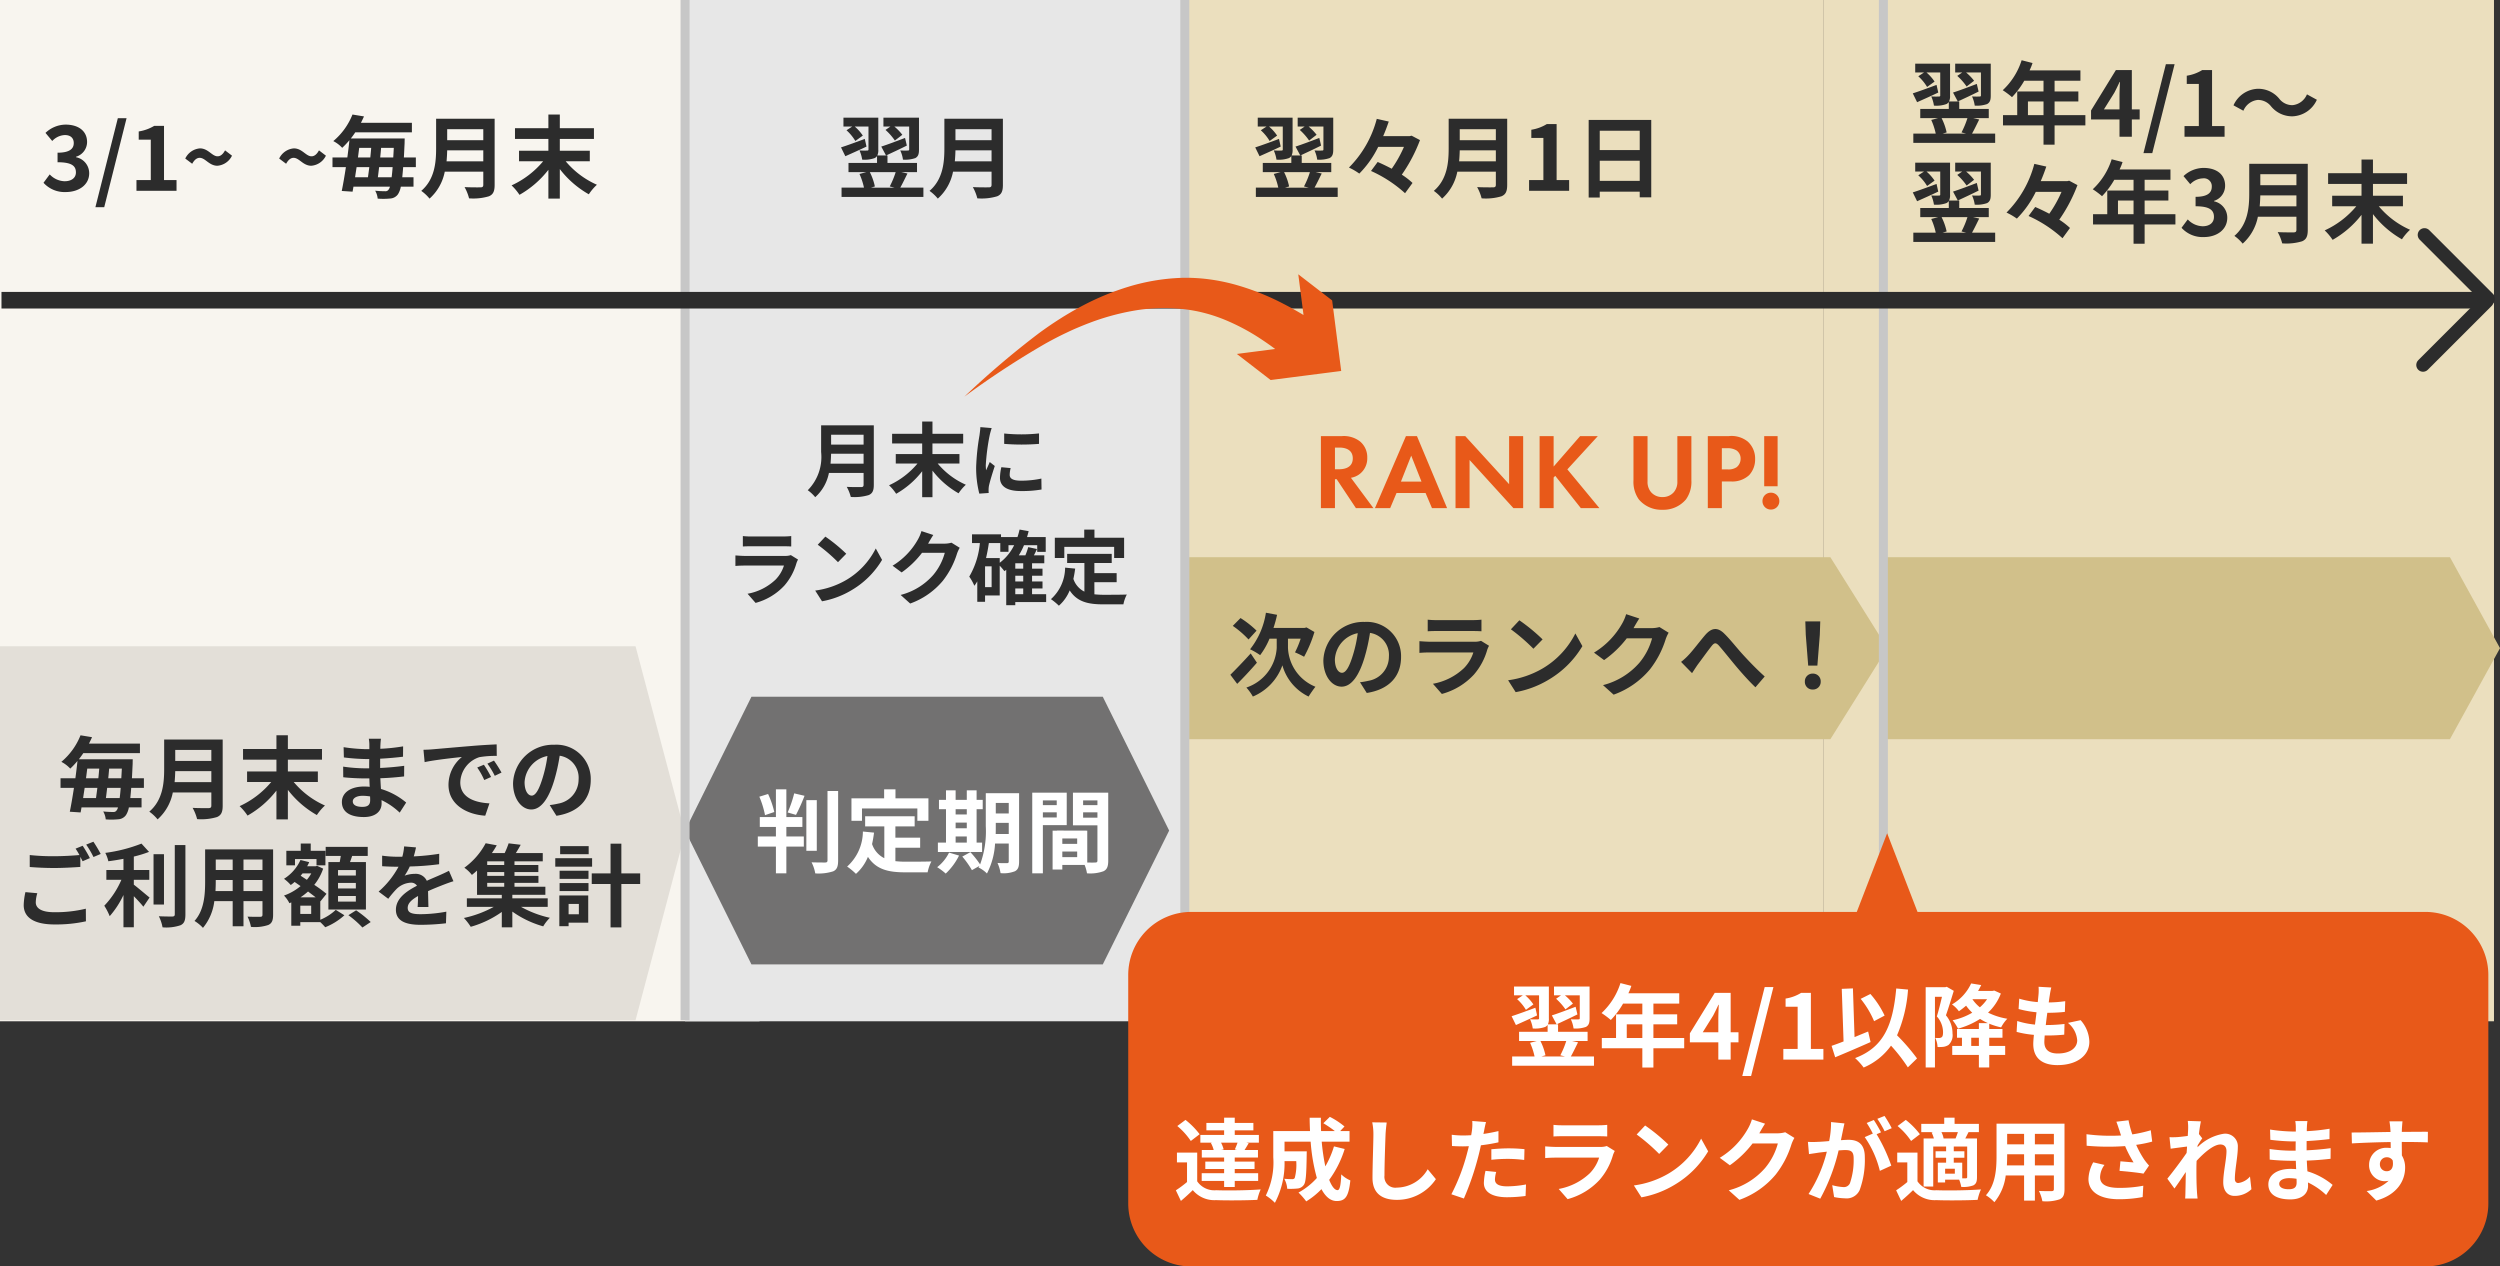 <svg xmlns="http://www.w3.org/2000/svg" width="277.669" height="140.663" viewBox="0 0 277.669 140.663"><rect x="0" y="0" width="277.669" height="140.663" fill="#333333" stroke="none"/><g transform="translate(-2978 -6845.205)"><rect width="84.357" height="113.431" transform="translate(2978 6845.205)" fill="#f8f5ef"/><rect width="72.811" height="113.431" transform="translate(3107.686 6845.205)" fill="#ebdfbe"/><rect width="74.503" height="113.431" transform="translate(3180.497 6845.205)" fill="#ebdfbe"/><rect width="55.506" height="113.431" transform="translate(3054.089 6845.205)" fill="#e7e7e7"/><path d="M-8.035.14c1.41,0,2.6-.77,2.6-2.09A1.815,1.815,0,0,0-6.9-3.73v-.05a1.715,1.715,0,0,0,1.23-1.63c0-1.24-.97-1.94-2.4-1.94a3.293,3.293,0,0,0-2.22.92l.75.9a2.024,2.024,0,0,1,1.4-.66c.63,0,.99.33.99.89,0,.62-.44,1.07-1.8,1.07v1.06c1.61,0,2.04.43,2.04,1.13,0,.62-.51.98-1.26.98a2.351,2.351,0,0,1-1.65-.76l-.69.93A3.146,3.146,0,0,0-8.035.14Zm3.29,1.68h.98l2.48-9.88h-.97ZM-.185,0h4.45V-1.19H2.875V-7.21H1.785a4.8,4.8,0,0,1-1.72.62v.91h1.34v4.49H-.185Zm8.99-2.78a1.975,1.975,0,0,0,1.62-1.12l-.77-.59c-.24.44-.51.66-.83.66-.62,0-1.04-.88-1.96-.88a1.981,1.981,0,0,0-1.63,1.13l.77.58c.24-.44.52-.66.83-.66C7.465-3.66,7.885-2.78,8.805-2.78Z" transform="translate(2993.342 6866.395)" fill="#2c2c2c"/><path d="M-31.97-2.78A1.975,1.975,0,0,0-30.35-3.9l-.77-.59c-.24.44-.51.66-.83.66-.62,0-1.04-.88-1.96-.88a1.981,1.981,0,0,0-1.63,1.13l.77.58c.24-.44.52-.66.83-.66C-33.31-3.66-32.89-2.78-31.97-2.78Zm7.39,1.28c.05-.35.09-.73.14-1.13h1.5c-.03.44-.07.82-.11,1.13Zm-.95-1.13c-.05.4-.1.78-.15,1.13h-1.43c.05-.36.11-.74.17-1.13Zm.21-2.14c-.03.35-.06.71-.1,1.07h-1.37c.05-.36.09-.72.14-1.07Zm1,1.07c.04-.36.07-.72.1-1.07h1.41c-.02.38-.04.74-.06,1.07Zm3.96,1.07V-3.7h-1.33c.03-.48.05-1,.08-1.59,0-.15.01-.52.01-.52h-5.98c.17-.22.34-.45.49-.68h6.29V-7.55h-5.66c.12-.23.23-.47.34-.71l-1.28-.21a7.388,7.388,0,0,1-2.13,2.95,3.551,3.551,0,0,1,.99.75,9.07,9.07,0,0,0,.8-.85c-.06.61-.14,1.26-.23,1.92h-1.65v1.07h1.49c-.15.99-.31,1.92-.46,2.65l1.2.08c.03-.17.07-.36.1-.56h4.05a.85.85,0,0,1-.15.33.406.406,0,0,1-.38.18,10.985,10.985,0,0,1-1.11-.06,2.153,2.153,0,0,1,.28.88A7.7,7.7,0,0,0-23.22.86a1.131,1.131,0,0,0,.87-.47,2.339,2.339,0,0,0,.32-.85h1.41V-1.5h-1.25c.03-.32.07-.7.1-1.13Zm3.41-.64c.04-.42.06-.84.07-1.22h4.01v1.22Zm4.08-3.57v1.22h-4.01V-6.84ZM-11.61-8h-6.5v3.29c0,1.52-.14,3.43-1.65,4.72a4.7,4.7,0,0,1,.92.86,5.379,5.379,0,0,0,1.69-2.99h4.28V-.67c0,.21-.08.29-.32.29-.22,0-1.06.01-1.76-.03a5.1,5.1,0,0,1,.5,1.25A6.05,6.05,0,0,0-12.24.61c.46-.2.63-.54.63-1.26ZM-1.04-3.28V-4.45H-4.37V-5.76H-.58V-6.95H-4.37V-8.47H-5.64v1.52H-9.35v1.19h3.71v1.31H-8.9v1.17h2.68A9.97,9.97,0,0,1-9.73-.6,5.839,5.839,0,0,1-8.85.45,10.79,10.79,0,0,0-5.64-2.33V.87h1.27V-2.41A10.738,10.738,0,0,0-1.15.39,5.679,5.679,0,0,1-.25-.67,9.532,9.532,0,0,1-3.72-3.28Z" transform="translate(3044.548 6866.395)" fill="#2c2c2c"/><path d="M-4.65-6.76A6.472,6.472,0,0,1-3.61-5.58l.83-.64a5.785,5.785,0,0,0-.89-.92h1.65V-4.6c0,.1-.04.13-.16.13a8.079,8.079,0,0,1-.83-.01,3.5,3.5,0,0,1,.3,1.02,3.432,3.432,0,0,0,1.37-.17c.33-.18.41-.46.41-.95V-8.12H-4.88v.98h.78Zm2.17.89c-.97.37-1.98.75-2.64.96l.53.99c.69-.32,1.53-.71,2.31-1.1Zm-1.04,3.8A9.465,9.465,0,0,1-4.18-.48l.52.13H-6.28l.45-.13a6.472,6.472,0,0,0-.56-1.59Zm.51,1.72c.24-.42.52-1.01.8-1.57l-.68-.15h1.74V-3.09H-4.43v-.83H-5.56a1.378,1.378,0,0,0,.11-.66V-8.12H-9.32v.98h.98l-.64.42A5.141,5.141,0,0,1-8-5.53l.83-.6a5.033,5.033,0,0,0-.9-1.01h1.53v2.55c0,.09-.03.12-.15.12a8.467,8.467,0,0,1-.85-.01,3.833,3.833,0,0,1,.3,1.02,3.311,3.311,0,0,0,1.38-.17.689.689,0,0,0,.27-.23v.77H-8.76v1.02h1.98l-.76.2a7.506,7.506,0,0,1,.5,1.52H-9.53V.68H-.44V-.35ZM-6.95-5.76c-.97.36-1.98.73-2.64.94l.48.98c.7-.31,1.55-.69,2.35-1.07Zm10,2.49c.04-.42.06-.84.07-1.22H7.13v1.22ZM7.13-6.84v1.22H3.12V-6.84ZM8.39-8H1.89v3.29C1.89-3.19,1.75-1.28.24.01a4.7,4.7,0,0,1,.92.86A5.379,5.379,0,0,0,2.85-2.12H7.13V-.67c0,.21-.08.29-.32.29-.22,0-1.06.01-1.76-.03A5.1,5.1,0,0,1,5.55.84,6.05,6.05,0,0,0,7.76.61c.46-.2.63-.54.63-1.26Z" transform="translate(3081 6866.395)" fill="#2c2c2c"/><path d="M-17.595-6.76a6.472,6.472,0,0,1,1.04,1.18l.83-.64a5.784,5.784,0,0,0-.89-.92h1.65V-4.6c0,.1-.04.13-.16.13a8.079,8.079,0,0,1-.83-.01,3.5,3.5,0,0,1,.3,1.02,3.432,3.432,0,0,0,1.37-.17c.33-.18.41-.46.41-.95V-8.12h-3.95v.98h.78Zm2.17.89c-.97.37-1.98.75-2.64.96l.53.99c.69-.32,1.53-.71,2.31-1.1Zm-1.04,3.8a9.465,9.465,0,0,1-.66,1.59l.52.13h-2.62l.45-.13a6.472,6.472,0,0,0-.56-1.59Zm.51,1.72c.24-.42.52-1.01.8-1.57l-.68-.15h1.74V-3.09h-3.28v-.83H-18.5a1.378,1.378,0,0,0,.11-.66V-8.12h-3.87v.98h.98l-.64.42a5.141,5.141,0,0,1,.98,1.19l.83-.6a5.033,5.033,0,0,0-.9-1.01h1.53v2.55c0,.09-.03.12-.15.12a8.467,8.467,0,0,1-.85-.01,3.833,3.833,0,0,1,.3,1.02,3.311,3.311,0,0,0,1.38-.17.689.689,0,0,0,.27-.23v.77H-21.7v1.02h1.98l-.76.2a7.506,7.506,0,0,1,.5,1.52h-2.49V.68h9.09V-.35ZM-19.9-5.76c-.97.36-1.98.73-2.64.94l.48.98c.7-.31,1.55-.69,2.35-1.07Zm14.73-.36-.22.05h-2.94c.24-.55.44-1.09.62-1.62l-1.33-.3a11.9,11.9,0,0,1-3.09,5.41,7.211,7.211,0,0,1,1.15.67,11.145,11.145,0,0,0,2.1-2.97h2.86a13.622,13.622,0,0,1-1.36,2.43c-.53-.28-1.07-.54-1.56-.75l-.74,1A14.232,14.232,0,0,1-5.9.27l.83-1.14a7.83,7.83,0,0,0-1.19-.92,17.289,17.289,0,0,0,2.02-3.84ZM.105-3.27c.04-.42.06-.84.07-1.22h4.01v1.22Zm4.08-3.57v1.22H.175V-6.84ZM5.445-8h-6.5v3.29c0,1.52-.14,3.43-1.65,4.72a4.7,4.7,0,0,1,.92.86A5.379,5.379,0,0,0-.095-2.12h4.28V-.67c0,.21-.08.29-.32.29-.22,0-1.06.01-1.76-.03a5.1,5.1,0,0,1,.5,1.25A6.05,6.05,0,0,0,4.815.61c.46-.2.63-.54.63-1.26Zm2.43,8h4.45V-1.19h-1.39V-7.41H9.845a4.616,4.616,0,0,1-1.72.63v.91h1.34v4.68H7.875Zm7.85-1.1V-3.34h4.44V-1.1Zm4.44-5.57v2.15h-4.44V-6.67Zm-5.67-1.2V.75h1.23V.1h4.44V.73h1.28v-8.6Z" transform="translate(3139.955 6866.395)" fill="#2c2c2c"/><path d="M5.35-6.76A6.472,6.472,0,0,1,6.39-5.58l.83-.64a5.785,5.785,0,0,0-.89-.92H7.98V-4.6c0,.1-.04.13-.16.13a8.079,8.079,0,0,1-.83-.01,3.5,3.5,0,0,1,.3,1.02,3.432,3.432,0,0,0,1.37-.17c.33-.18.41-.46.41-.95V-8.12H5.12v.98H5.9Zm2.17.89c-.97.37-1.98.75-2.64.96l.53.99c.69-.32,1.53-.71,2.31-1.1ZM6.48-2.07A9.465,9.465,0,0,1,5.82-.48l.52.13H3.72l.45-.13a6.472,6.472,0,0,0-.56-1.59ZM6.99-.35c.24-.42.52-1.01.8-1.57l-.68-.15H8.85V-3.09H5.57v-.83H4.44a1.378,1.378,0,0,0,.11-.66V-8.12H.68v.98h.98l-.64.42A5.141,5.141,0,0,1,2-5.53l.83-.6a5.033,5.033,0,0,0-.9-1.01H3.46v2.55c0,.09-.03.12-.15.12a8.467,8.467,0,0,1-.85-.01,3.833,3.833,0,0,1,.3,1.02,3.311,3.311,0,0,0,1.38-.17.689.689,0,0,0,.27-.23v.77H1.24v1.02H3.22l-.76.2a7.506,7.506,0,0,1,.5,1.52H.47V.68H9.56V-.35ZM3.05-5.76c-.97.36-1.98.73-2.64.94l.48.98c.7-.31,1.55-.69,2.35-1.07ZM13.2-2.4V-3.92h1.73V-2.4Zm6.38,0H16.16V-3.92H18.8V-5.03H16.16V-6.22h2.87V-7.37H13.38a6.384,6.384,0,0,0,.33-.82L12.5-8.5a7.712,7.712,0,0,1-2.1,3.33,9.2,9.2,0,0,1,1.03.77,8.987,8.987,0,0,0,1.36-1.82h2.14v1.19H12.01V-2.4H10.43v1.14h4.5V.88h1.23V-1.26h3.42Zm2.06-.64,1.15-1.84c.21-.4.41-.81.59-1.21h.04c-.02.44-.05,1.11-.05,1.54v1.51ZM23.37,0h1.37V-1.92h.87V-3.04h-.87V-7.41H22.97L20.21-2.92v1h3.16Zm2.66,1.82h.98l2.48-9.88h-.97ZM30.59,0h4.45V-1.19H33.65V-7.41H32.56a4.617,4.617,0,0,1-1.72.63v.91h1.34v4.68H30.59Zm9.62-3.37a3.026,3.026,0,0,0,2.36,1.1,3.091,3.091,0,0,0,2.72-1.84l-1.1-.6a1.953,1.953,0,0,1-1.59,1.2,1.83,1.83,0,0,1-1.49-.72,3.026,3.026,0,0,0-2.36-1.1,3.091,3.091,0,0,0-2.72,1.84l1.1.6a1.953,1.953,0,0,1,1.59-1.2A1.844,1.844,0,0,1,40.21-3.37ZM5.35,4.24A6.472,6.472,0,0,1,6.39,5.42l.83-.64a5.785,5.785,0,0,0-.89-.92H7.98V6.4c0,.1-.04.13-.16.13a8.079,8.079,0,0,1-.83-.01,3.5,3.5,0,0,1,.3,1.02,3.432,3.432,0,0,0,1.37-.17c.33-.18.41-.46.41-.95V2.88H5.12v.98H5.9Zm2.17.89c-.97.37-1.98.75-2.64.96l.53.99c.69-.32,1.53-.71,2.31-1.1ZM6.48,8.93a9.465,9.465,0,0,1-.66,1.59l.52.13H3.72l.45-.13a6.472,6.472,0,0,0-.56-1.59Zm.51,1.72c.24-.42.52-1.01.8-1.57l-.68-.15H8.85V7.91H5.57V7.08H4.44a1.378,1.378,0,0,0,.11-.66V2.88H.68v.98h.98l-.64.42A5.141,5.141,0,0,1,2,5.47l.83-.6a5.033,5.033,0,0,0-.9-1.01H3.46V6.41c0,.09-.03.12-.15.12a8.467,8.467,0,0,1-.85-.01,3.833,3.833,0,0,1,.3,1.02,3.311,3.311,0,0,0,1.38-.17.689.689,0,0,0,.27-.23v.77H1.24V8.93H3.22l-.76.2a7.506,7.506,0,0,1,.5,1.52H.47v1.03H9.56V10.65ZM3.05,5.24c-.97.36-1.98.73-2.64.94l.48.98c.7-.31,1.55-.69,2.35-1.07Zm14.73-.36-.22.05H14.62c.24-.55.44-1.09.62-1.62l-1.33-.3a11.9,11.9,0,0,1-3.09,5.41,7.211,7.211,0,0,1,1.15.67,11.145,11.145,0,0,0,2.1-2.97h2.86a13.622,13.622,0,0,1-1.36,2.43c-.53-.28-1.07-.54-1.56-.75l-.74,1a14.232,14.232,0,0,1,3.77,2.47l.83-1.14a7.83,7.83,0,0,0-1.19-.92A17.289,17.289,0,0,0,18.7,5.37ZM23.2,8.6V7.08h1.73V8.6Zm6.38,0H26.16V7.08H28.8V5.97H26.16V4.78h2.87V3.63H23.38a6.384,6.384,0,0,0,.33-.82L22.5,2.5a7.712,7.712,0,0,1-2.1,3.33,9.2,9.2,0,0,1,1.03.77,8.987,8.987,0,0,0,1.36-1.82h2.14V5.97H22.01V8.6H20.43V9.74h4.5v2.14h1.23V9.74h3.42Zm3.16,2.54c1.41,0,2.6-.79,2.6-2.15a1.851,1.851,0,0,0-1.47-1.82V7.12A1.756,1.756,0,0,0,35.1,5.43c0-1.26-.97-1.97-2.4-1.97a3.283,3.283,0,0,0-2.22.91l.75.9a2.011,2.011,0,0,1,1.4-.65.873.873,0,0,1,.99.92c0,.66-.44,1.13-1.8,1.13V7.72c1.61,0,2.04.46,2.04,1.18,0,.67-.51,1.04-1.26,1.04a2.351,2.351,0,0,1-1.65-.76l-.69.93A3.146,3.146,0,0,0,32.74,11.14Zm6.2-3.41c.04-.42.06-.84.07-1.22h4.01V7.73Zm4.08-3.57V5.38H39.01V4.16ZM44.28,3h-6.5V6.29c0,1.52-.14,3.43-1.65,4.72a4.7,4.7,0,0,1,.92.86,5.379,5.379,0,0,0,1.69-2.99h4.28v1.45c0,.21-.08.29-.32.29-.22,0-1.06.01-1.76-.03a5.1,5.1,0,0,1,.5,1.25,6.05,6.05,0,0,0,2.21-.23c.46-.2.63-.54.63-1.26ZM54.85,7.72V6.55H51.52V5.24h3.79V4.05H51.52V2.53H50.25V4.05H46.54V5.24h3.71V6.55H46.99V7.72h2.68a9.97,9.97,0,0,1-3.51,2.68,5.839,5.839,0,0,1,.88,1.05,10.79,10.79,0,0,0,3.21-2.78v3.2h1.27V8.59a10.738,10.738,0,0,0,3.22,2.8,5.68,5.68,0,0,1,.9-1.06,9.532,9.532,0,0,1-3.47-2.61Z" transform="translate(3190.038 6860.395)" fill="#2c2c2c"/><path d="M70.588,0l5.5,20.77-5.5,20.77ZM0,41.539V0H70.588V41.539Z" transform="translate(2978 6916.981)" fill="#e3dfd8"/><path d="M71.7,0l6.331,10.1L71.7,20.21ZM0,20.21V0H71.7V20.21Z" transform="translate(3109.596 6907.095)" fill="#d1c08a"/><path d="M46.392,0l7.374,14.867L46.392,29.733ZM7.374,29.733,0,14.867,7.374,0H46.392V29.733Z" transform="translate(3054.089 6922.587)" fill="#727171"/><path d="M62.932,0l5.557,10.1-5.557,10.1ZM0,20.21V0H62.932V20.21Z" transform="translate(3187.18 6907.095)" fill="#d1c08a"/><path d="M-24.58-1.5c.05-.35.09-.73.14-1.13h1.5c-.03.44-.07.82-.11,1.13Zm-.95-1.13c-.05.4-.1.78-.15,1.13h-1.43c.05-.36.11-.74.17-1.13Zm.21-2.14c-.03.35-.06.71-.1,1.07h-1.37c.05-.36.09-.72.14-1.07Zm1,1.07c.04-.36.07-.72.1-1.07h1.41c-.02.38-.04.74-.06,1.07Zm3.96,1.07V-3.7h-1.33c.03-.48.05-1,.08-1.59,0-.15.01-.52.01-.52h-5.98c.17-.22.34-.45.49-.68h6.29V-7.55h-5.66c.12-.23.23-.47.34-.71l-1.28-.21a7.388,7.388,0,0,1-2.13,2.95,3.551,3.551,0,0,1,.99.75,9.07,9.07,0,0,0,.8-.85c-.06.61-.14,1.26-.23,1.92h-1.65v1.07h1.49c-.15.99-.31,1.92-.46,2.65l1.2.08c.03-.17.07-.36.1-.56h4.05a.85.85,0,0,1-.15.33.406.406,0,0,1-.38.18,10.985,10.985,0,0,1-1.11-.06,2.153,2.153,0,0,1,.28.88A7.7,7.7,0,0,0-23.22.86a1.131,1.131,0,0,0,.87-.47,2.339,2.339,0,0,0,.32-.85h1.41V-1.5h-1.25c.03-.32.07-.7.1-1.13Zm3.41-.64c.04-.42.06-.84.07-1.22h4.01v1.22Zm4.08-3.57v1.22h-4.01V-6.84ZM-11.61-8h-6.5v3.29c0,1.52-.14,3.43-1.65,4.72a4.7,4.7,0,0,1,.92.86,5.379,5.379,0,0,0,1.69-2.99h4.28V-.67c0,.21-.08.29-.32.29-.22,0-1.06.01-1.76-.03a5.1,5.1,0,0,1,.5,1.25A6.05,6.05,0,0,0-12.24.61c.46-.2.63-.54.63-1.26ZM-1.04-3.28V-4.45H-4.37V-5.76H-.58V-6.95H-4.37V-8.47H-5.64v1.52H-9.35v1.19h3.71v1.31H-8.9v1.17h2.68A9.97,9.97,0,0,1-9.73-.6,5.839,5.839,0,0,1-8.85.45,10.79,10.79,0,0,0-5.64-2.33V.87h1.27V-2.41A10.738,10.738,0,0,0-1.15.39,5.679,5.679,0,0,1-.25-.67,9.532,9.532,0,0,1-3.72-3.28ZM2.84-1.13c0-.34.39-.62,1.1-.62a5.554,5.554,0,0,1,.82.07c.01.18.01.32.01.43,0,.58-.35.73-.88.73C3.2-.52,2.84-.75,2.84-1.13ZM5.97-8.09H4.62a4.02,4.02,0,0,1,.06.69v.47H4.29a18.67,18.67,0,0,1-2.47-.22l.03,1.14a22.988,22.988,0,0,0,2.45.18h.37c-.01.34-.01.7-.01,1.03H4.18a17.67,17.67,0,0,1-2.41-.19l.01,1.18c.66.08,1.8.13,2.38.13h.52c.01.3.02.62.04.93-.2-.02-.41-.03-.62-.03-1.54,0-2.47.71-2.47,1.72C1.63,0,2.47.61,4.07.61,5.39.61,6.04-.05,6.04-.9c0-.11,0-.23-.01-.37A7.665,7.665,0,0,1,8.05.12L8.77-1a7.829,7.829,0,0,0-2.8-1.51c-.03-.4-.05-.81-.07-1.19.96-.03,1.74-.1,2.64-.2l.01-1.18c-.81.11-1.66.19-2.67.24V-5.87c.97-.05,1.88-.14,2.54-.22l.01-1.15a20.958,20.958,0,0,1-2.53.27c0-.16,0-.31.01-.41A6.754,6.754,0,0,1,5.97-8.09Zm4.72,1.23.13,1.37c1.16-.25,3.2-.47,4.14-.57a4,4,0,0,0-1.49,3.09C13.47-.8,15.45.32,17.55.46l.47-1.37c-1.7-.09-3.24-.68-3.24-2.33a3.039,3.039,0,0,1,2.12-2.8,10.389,10.389,0,0,1,1.93-.14l-.01-1.28c-.71.03-1.8.09-2.83.18-1.83.15-3.48.3-4.32.37C11.48-6.89,11.09-6.87,10.69-6.86ZM17.4-5.2l-.74.31a7.716,7.716,0,0,1,.78,1.39l.76-.34A12.412,12.412,0,0,0,17.4-5.2Zm1.12-.46-.73.34a8.8,8.8,0,0,1,.82,1.35l.75-.36A14.958,14.958,0,0,0,18.52-5.66ZM29.27-3.52a3.808,3.808,0,0,0-4.04-3.9,4.443,4.443,0,0,0-4.59,4.28c0,1.69.92,2.91,2.03,2.91,1.09,0,1.95-1.24,2.55-3.26a20.224,20.224,0,0,0,.6-2.71,2.472,2.472,0,0,1,2.1,2.64A2.714,2.714,0,0,1,25.64-.88a7.691,7.691,0,0,1-.93.16L25.46.47C27.98.08,29.27-1.41,29.27-3.52Zm-7.35.25a3.148,3.148,0,0,1,2.54-2.9,15.01,15.01,0,0,1-.53,2.42c-.41,1.35-.8,1.98-1.22,1.98C22.32-1.77,21.92-2.26,21.92-3.27ZM-32.2,9.07l-1.32-.12a7.307,7.307,0,0,0-.19,1.44c0,1.38,1.15,2.15,3.44,2.15a15.335,15.335,0,0,0,3.47-.35l-.01-1.4a14.244,14.244,0,0,1-3.51.39c-1.44,0-2.05-.45-2.05-1.1A3.748,3.748,0,0,1-32.2,9.07Zm5.04-5.27-.79.32a7.379,7.379,0,0,1,.43.71c-.77.07-1.85.13-2.8.13a23.462,23.462,0,0,1-2.72-.13V6.16c.81.06,1.68.11,2.73.11.95,0,2.19-.07,2.89-.12V5.03c.09.17.18.34.25.49l.81-.35A14.765,14.765,0,0,0-27.16,3.8Zm1.19-.45-.8.32a10.6,10.6,0,0,1,.81,1.38l.8-.34A14.278,14.278,0,0,0-25.97,3.35Zm4.49,4.23h1.72V6.49h-1.72V5a13,13,0,0,0,1.69-.52l-.84-.92a16.887,16.887,0,0,1-4.02,1.03,3.731,3.731,0,0,1,.34.93c.54-.07,1.11-.16,1.68-.27V6.49h-1.9V7.58h1.67a9.686,9.686,0,0,1-1.9,2.88,6.693,6.693,0,0,1,.6,1.16,9.949,9.949,0,0,0,1.53-2.35v3.58h1.15V9.4c.4.41.82.86,1.06,1.17l.69-1.02c-.27-.21-1.26-1.06-1.75-1.43Zm3.35-2.84h-1.16v5.59h1.16Zm1.2-1.02v7.69c0,.18-.08.24-.27.25-.21,0-.85,0-1.5-.03a4.564,4.564,0,0,1,.41,1.23,4.924,4.924,0,0,0,1.99-.23c.41-.19.55-.52.55-1.21V3.72ZM-9.3,8.83V7.6h2.11V8.83Zm-3.11,0c.02-.37.03-.73.03-1.05V7.6h1.88V8.83Zm1.91-3.5V6.49h-1.88V5.33Zm3.31,1.16H-9.3V5.33h2.11ZM-6.01,4.2h-7.55V7.77c0,1.4-.09,3.18-1.18,4.38a4.393,4.393,0,0,1,.94.77,5.727,5.727,0,0,0,1.26-2.97h2.04v2.79h1.2V9.95h2.11v1.5c0,.18-.07.24-.26.24s-.84.01-1.4-.02a4.5,4.5,0,0,1,.38,1.14,4.644,4.644,0,0,0,1.92-.21c.4-.18.54-.5.54-1.14ZM3.18,7.11H1.2V6.5H3.18Zm0,1.43H1.2V7.93H3.18Zm0,1.46H1.2V9.38H3.18ZM.13,5.61v5.27H4.3V5.61H2.53c.08-.21.16-.44.24-.68H4.5V3.92H-.17V4.93H1.51c-.04.22-.08.46-.12.68Zm-3.71-.33h2.39v.69H-.2V4.36H-1.83V3.55H-2.94v.81h-1.6V5.97h.96Zm1.8,6.09H-2.99v-.92h1.21ZM-2.97,9.53a7.271,7.271,0,0,0,.84-.65c.3.23.6.45.85.65Zm1.2-2.66a4.274,4.274,0,0,1-.49.71l-.69-.45c.07-.09.14-.17.21-.26Zm1,3.08.02.02.67-.83a15.709,15.709,0,0,0-1.36-1,5.819,5.819,0,0,0,.99-1.8l-.67-.31-.18.05h-.93A3.947,3.947,0,0,0-2,5.62l-.97-.24A4.809,4.809,0,0,1-4.8,7.47a4.486,4.486,0,0,1,.75.69,4.58,4.58,0,0,0,.43-.34l.66.46A5.931,5.931,0,0,1-4.8,9.33a3.433,3.433,0,0,1,.6.85l.21-.09v2.59h1v-.4H-.77a7.053,7.053,0,0,1,.55.57,7.111,7.111,0,0,0,2.13-1.33l-.96-.6a5.668,5.668,0,0,1-1.72,1.1Zm3.12,1.56a11.019,11.019,0,0,1,1.56,1.37l.92-.61a12.589,12.589,0,0,0-1.62-1.3ZM9.86,3.98,8.54,3.87a5.56,5.56,0,0,1-.2,1.15H7.86A13.012,13.012,0,0,1,6.1,4.9V6.07c.55.04,1.28.06,1.69.06h.13A9.814,9.814,0,0,1,5.71,8.89l1.07.8a11.514,11.514,0,0,1,.93-1.1A2.436,2.436,0,0,1,9.27,7.9a.769.769,0,0,1,.7.34c-1.14.59-2.34,1.39-2.34,2.67s1.16,1.67,2.73,1.67a25.015,25.015,0,0,0,2.83-.17l.04-1.29a16.359,16.359,0,0,1-2.84.28c-.98,0-1.45-.15-1.45-.7,0-.5.4-.89,1.15-1.32-.01.44-.02.92-.05,1.22h1.2c-.01-.46-.03-1.2-.04-1.76.61-.28,1.18-.5,1.63-.68.34-.13.87-.33,1.19-.42l-.5-1.16c-.37.19-.72.35-1.11.52-.41.18-.83.35-1.35.59a1.354,1.354,0,0,0-1.33-.77,3.388,3.388,0,0,0-1.13.2A6.982,6.982,0,0,0,9.17,6.1a29.789,29.789,0,0,0,3.26-.25l.01-1.16a25.317,25.317,0,0,1-2.83.29A9.568,9.568,0,0,0,9.86,3.98Zm7.91,3.94h1.89v.43H17.77Zm1.89-1.98H17.77V5.53h1.89Zm0,1.2H17.77V6.72h1.89Zm4.83,3.45V9.64H20.56V9.25h3.67v-.9H20.8V7.92h2.66V7.14H20.8V6.72h2.65V5.94H20.8V5.53h3.14V4.61H20.95c.18-.28.37-.6.54-.92l-1.34-.16a9.109,9.109,0,0,1-.44,1.08H18.29a10.151,10.151,0,0,0,.54-.86L17.6,3.52a8.034,8.034,0,0,1-2.37,2.72,3.739,3.739,0,0,1,.84.8c.2-.16.39-.32.57-.49v2.7h2.75v.39H15.51v.95h2.98a12.108,12.108,0,0,1-3.31,1.23,6.437,6.437,0,0,1,.76.98,11.2,11.2,0,0,0,3.45-1.65v1.71h1.17V11.11a11.07,11.07,0,0,0,3.43,1.64,4.77,4.77,0,0,1,.74-.95,11.787,11.787,0,0,1-3.2-1.21Zm4.55-6.75H25.87v.9h3.17Zm.38,1.34H25.33v.94h4.09Zm-1.47,5.08v1.15H26.81V10.26Zm1.04-.94H25.78v3.41h1.03v-.39h2.18Zm-3.18-.49h3.21V7.94H25.81Zm0-1.35h3.21V6.57H25.81Zm8.95-.61H32.67V3.57h-1.2v3.3H29.38V8.05h2.09v4.82h1.2V8.05h2.09Z" transform="translate(3014.343 6935.342)" fill="#2c2c2c"/><path d="M-10.755-2.943c.036-.378.054-.756.063-1.1h3.609v1.1Zm3.672-3.213v1.1h-3.609v-1.1ZM-5.949-7.2H-11.8v2.961A5.241,5.241,0,0,1-13.284.009a4.227,4.227,0,0,1,.828.774,4.841,4.841,0,0,0,1.521-2.691h3.852V-.6c0,.189-.072.261-.288.261-.2,0-.954.009-1.584-.027A4.594,4.594,0,0,1-8.505.756,5.445,5.445,0,0,0-6.516.549c.414-.18.567-.486.567-1.134ZM3.564-2.952V-4.005h-3V-5.184H3.978V-6.255H.567V-7.623H-.576v1.368H-3.915v1.071H-.576v1.179H-3.51v1.053H-1.1A8.973,8.973,0,0,1-4.257-.54a5.255,5.255,0,0,1,.792.945A9.711,9.711,0,0,0-.576-2.1V.783H.567V-2.169a9.664,9.664,0,0,0,2.9,2.52A5.112,5.112,0,0,1,4.275-.6,8.579,8.579,0,0,1,1.152-2.952ZM8.532-6.291v1.152a24.156,24.156,0,0,0,3.87,0V-6.3A18.507,18.507,0,0,1,8.532-6.291Zm.72,3.843-1.035-.1a5.5,5.5,0,0,0-.153,1.17C8.064-.45,8.811.1,10.359.1a12.746,12.746,0,0,0,2.322-.171l-.018-1.215a10.639,10.639,0,0,1-2.259.234c-.918,0-1.26-.243-1.26-.639A3.055,3.055,0,0,1,9.252-2.448ZM7.146-6.894,5.886-7c-.009.288-.063.63-.09.882a25.1,25.1,0,0,0-.378,3.564A11.5,11.5,0,0,0,5.769.387L6.813.315C6.8.189,6.8.045,6.8-.054A2.716,2.716,0,0,1,6.84-.477c.1-.477.4-1.458.648-2.205L6.93-3.123c-.126.3-.27.612-.405.918a4.342,4.342,0,0,1-.036-.585,23.871,23.871,0,0,1,.432-3.3C6.957-6.255,7.074-6.7,7.146-6.894ZM-20.493,5.1V6.258c.261-.018.648-.027.936-.027h3.447c.324,0,.747.009.99.027V5.1a8.485,8.485,0,0,1-.972.045h-3.465A7.587,7.587,0,0,1-20.493,5.1Zm6.129,2.61-.8-.495a1.9,1.9,0,0,1-.657.09h-4.455c-.279,0-.666-.027-1.044-.054v1.17c.378-.036.828-.045,1.044-.045h4.347a3.9,3.9,0,0,1-.927,1.557,6.071,6.071,0,0,1-3.114,1.575l.891,1.017a6.739,6.739,0,0,0,3.213-1.944,6.468,6.468,0,0,0,1.332-2.493A3.335,3.335,0,0,1-14.364,7.707Zm3.033-2.547-.846.9A18.713,18.713,0,0,1-9.927,8l.918-.936A18.177,18.177,0,0,0-11.331,5.16Zm-1.125,5.994.756,1.188a9.747,9.747,0,0,0,3.339-1.269,9.57,9.57,0,0,0,3.33-3.33l-.7-1.269a8.474,8.474,0,0,1-3.276,3.5A9.276,9.276,0,0,1-12.456,11.154ZM.657,4.98-.657,4.548a4.33,4.33,0,0,1-.4.945,7.925,7.925,0,0,1-2.808,2.9l1.008.747A10.259,10.259,0,0,0-.594,6.96H1.935A6.4,6.4,0,0,1,.657,9.417,7.173,7.173,0,0,1-2.97,11.64l1.062.954a8.4,8.4,0,0,0,3.636-2.538A9.39,9.39,0,0,0,3.294,7.05a3.6,3.6,0,0,1,.3-.648l-.918-.567a2.886,2.886,0,0,1-.783.108H.081C.09,5.925.1,5.916.108,5.9.216,5.7.45,5.3.657,4.98Zm9.108,5.94h.882v.639H9.765ZM8.037,7.545H6.516c.126-.54.234-1.1.315-1.665H8.1v.972h.909V6.114h.63a5.429,5.429,0,0,1-1.6,1.953Zm-.9,3.231H6.408V8.463h.729Zm3.51-2.052H9.765v-.6h.882Zm0,1.422H9.765V9.507h.882Zm2.547,1.413H11.628V10.92h1.161v-.774H11.628V9.507h1.161V8.724H11.628v-.6h1.359V7.239H11.835c.117-.225.234-.459.342-.7L11.2,6.33a6.459,6.459,0,0,1-.315.909h-.729a7.339,7.339,0,0,0,.576-1.125H12.2v.738h.945V5.214H11.07c.063-.216.126-.432.18-.657l-1.008-.18a8.167,8.167,0,0,1-.234.837H8.181V4.908H4.959V5.88h.873A8.917,8.917,0,0,1,4.653,9.606a5.458,5.458,0,0,1,.567,1.017,4.686,4.686,0,0,0,.324-.495V12.4h.864v-.7H8.037V8.391A7.454,7.454,0,0,1,8.559,9c.063-.045.135-.1.2-.153v3.933H9.765v-.351h3.429ZM15.21,6.3h5.535V7.536h1.107V5.286H18.558v-.9H17.424v.9H14.157v2.25H15.21Zm3.339,3.924h2.475V9.219H18.549V8.094h1.926V7.077h-4.95V8.094h1.917v3.177a2.423,2.423,0,0,1-1.224-1.413c.081-.36.144-.738.2-1.143L15.3,8.607a4.745,4.745,0,0,1-1.575,3.5,6.554,6.554,0,0,1,.882.729,4.511,4.511,0,0,0,1.2-1.7c.828,1.278,2.061,1.548,3.717,1.548h2.25a4,4,0,0,1,.378-1.089c-.6.027-2.088.027-2.574.027a9.3,9.3,0,0,1-1.026-.054Z" transform="translate(3081 6899.644)" fill="#2c2c2c"/><path d="M-31.78-6.45a10.608,10.608,0,0,0-1.78-1.4l-.86.87a10.532,10.532,0,0,1,1.75,1.51Zm-.65,2.53c-.82.91-1.71,1.83-2.26,2.37l.76,1.01c.68-.67,1.49-1.54,2.19-2.35Zm4.14-1.64h1.41a9.852,9.852,0,0,1-.63,1.52,9.456,9.456,0,0,1,1.01.49A14.134,14.134,0,0,0-25.35-6.3l-.88-.51-.23.06H-29.9a13.614,13.614,0,0,0,.4-1.46l-1.24-.23A8.626,8.626,0,0,1-32.5-4.38a7.631,7.631,0,0,1,1.12.65,8.294,8.294,0,0,0,1.04-1.83h.8v1.03a4.952,4.952,0,0,1-3.37,4.4,5.527,5.527,0,0,1,.72,1A5.892,5.892,0,0,0-28.91-2.6,5.489,5.489,0,0,0-26,.87c.19-.31.53-.8.76-1.09a4.875,4.875,0,0,1-3.05-4.32Zm12.56,2.04a3.808,3.808,0,0,0-4.04-3.9,4.443,4.443,0,0,0-4.59,4.28c0,1.69.92,2.91,2.03,2.91,1.09,0,1.95-1.24,2.55-3.26a20.224,20.224,0,0,0,.6-2.71,2.472,2.472,0,0,1,2.1,2.64A2.714,2.714,0,0,1-19.36-.88a7.691,7.691,0,0,1-.93.16l.75,1.19C-17.02.08-15.73-1.41-15.73-3.52Zm-7.35.25a3.148,3.148,0,0,1,2.54-2.9,15.01,15.01,0,0,1-.53,2.42c-.41,1.35-.8,1.98-1.22,1.98C-22.68-1.77-23.08-2.26-23.08-3.27Zm10.31-4.4v1.29c.29-.02.72-.03,1.04-.03H-7.9c.36,0,.83.01,1.1.03V-7.67a9.428,9.428,0,0,1-1.08.05h-3.85A8.43,8.43,0,0,1-12.77-7.67Zm6.81,2.9-.89-.55a2.11,2.11,0,0,1-.73.1h-4.95c-.31,0-.74-.03-1.16-.06v1.3c.42-.04.92-.05,1.16-.05H-7.7A4.338,4.338,0,0,1-8.73-2.3,6.745,6.745,0,0,1-12.19-.55L-11.2.58A7.488,7.488,0,0,0-7.63-1.58,7.187,7.187,0,0,0-6.15-4.35,3.7,3.7,0,0,1-5.96-4.77ZM-2.59-7.6l-.94,1a20.792,20.792,0,0,1,2.5,2.16L-.01-5.48A20.2,20.2,0,0,0-2.59-7.6ZM-3.84-.94-3,.38A10.83,10.83,0,0,0,.71-1.03a10.634,10.634,0,0,0,3.7-3.7L3.63-6.14A9.416,9.416,0,0,1-.01-2.25,10.307,10.307,0,0,1-3.84-.94ZM10.73-7.8,9.27-8.28a4.811,4.811,0,0,1-.45,1.05A8.805,8.805,0,0,1,5.7-4.01l1.12.83A11.4,11.4,0,0,0,9.34-5.6h2.81a7.109,7.109,0,0,1-1.42,2.73A7.97,7.97,0,0,1,6.7-.4L7.88.66a9.337,9.337,0,0,0,4.04-2.82A10.434,10.434,0,0,0,13.66-5.5a4,4,0,0,1,.33-.72l-1.02-.63a3.207,3.207,0,0,1-.87.12H10.09c.01-.02.02-.03.03-.05C10.24-7,10.5-7.45,10.73-7.8Zm4.64,4.82,1.22,1.25c.17-.26.4-.62.63-.95.43-.57,1.14-1.56,1.54-2.06.29-.37.48-.42.83-.03.47.53,1.22,1.48,1.84,2.22s1.48,1.71,2.2,2.39l1.03-1.2c-.95-.85-1.8-1.75-2.44-2.45-.59-.64-1.39-1.67-2.07-2.33-.73-.71-1.38-.64-2.08.15-.62.72-1.39,1.75-1.85,2.23A6.692,6.692,0,0,1,15.37-2.98Zm14.12.41h1.02l.27-3.42.05-1.49H29.17l.05,1.49ZM30,.09a.851.851,0,0,0,.88-.88A.854.854,0,0,0,30-1.68a.854.854,0,0,0-.88.89A.845.845,0,0,0,30,.09Z" transform="translate(3149.342 6921.7)" fill="#2c2c2c"/><path d="M-17.84-5.94a9.931,9.931,0,0,0-.69-2l-.97.3a10.327,10.327,0,0,1,.63,2.05Zm1.34,1.66h1.78v-1.1H-16.5V-8.46h-1.16v3.08h-1.79v1.1h1.79v1.06h-2.01V-2.1h2.01V.87h1.16V-2.1h1.94V-3.22H-16.5Zm1.07-1.34a19.929,19.929,0,0,0,.95-2.12l-1.15-.27a12.324,12.324,0,0,1-.73,2.12Zm2.31-1.64h-1.16v5.63h1.16Zm1.19-1.01v7.7c0,.18-.08.24-.27.24-.21,0-.85,0-1.5-.02A4.345,4.345,0,0,1-13.29.88,5.312,5.312,0,0,0-11.3.65c.41-.19.55-.52.55-1.22v-7.7ZM-8.1-6.33h6.15v1.37H-.72v-2.5H-4.38v-1H-5.64v1H-9.27v2.5H-8.1Zm3.71,4.36h2.75V-3.09H-4.39V-4.34h2.14V-5.47h-5.5v1.13h2.13V-.81A2.692,2.692,0,0,1-6.98-2.38c.09-.4.16-.82.22-1.27L-8-3.77A5.272,5.272,0,0,1-9.75.12a7.282,7.282,0,0,1,.98.81A5.012,5.012,0,0,0-7.44-.96C-6.52.46-5.15.76-3.31.76h2.5A4.447,4.447,0,0,1-.39-.45c-.67.03-2.32.03-2.86.03A10.333,10.333,0,0,1-4.39-.48ZM2.3-3.22H3.54v.68H2.3ZM3.54-6.25v.58H2.3v-.58ZM2.3-4.76H3.54v.63H2.3ZM5.24-2.54H4.63V-6.25h.68V-7.29H4.63V-8.35H3.54v1.06H2.3V-8.35H1.23v1.06H.45v1.04h.78v3.71H.33V-1.5H5.24ZM1.57-1.43A4.627,4.627,0,0,1,.25.19,6.713,6.713,0,0,1,1.2.9a7.035,7.035,0,0,0,1.48-2ZM6.75-3.5c.01-.31.01-.6.01-.86v-.37H8.2V-3.5ZM8.2-6.95v1.17H6.76V-6.95ZM9.35-8.03H5.65v3.67A10.65,10.65,0,0,1,5.02-.12,10.9,10.9,0,0,0,3.94-1.48l-.9.49A9.942,9.942,0,0,1,4.11.52L4.94.05c-.03.06-.07.11-.1.17a3.436,3.436,0,0,1,.94.67,8.207,8.207,0,0,0,.9-3.33H8.2V-.47c0,.16-.05.21-.2.21s-.62.01-1.05-.02A4.309,4.309,0,0,1,7.29.85,3.437,3.437,0,0,0,8.89.64c.35-.19.46-.5.46-1.09Zm4.18.8v.53H11.99v-.53Zm-1.54,1.9V-5.9h1.54v.57Zm2.65.85V-8.09H10.81V.87h1.18V-4.48Zm1.82-.83V-5.9h1.59v.59Zm1.59-1.92v.53H16.46v-.53Zm-3.9,6.3v-.62H15.8v.62ZM15.8-2.4H14.15V-3H15.8Zm3.45-5.69H15.33v3.63h2.72V-.55c0,.16-.06.22-.24.22-.13.01-.5.01-.89,0V-3.87l-3.36-.01v.01h-.49V.45h1.08V-.06h2.48a4.4,4.4,0,0,1,.26.93A4.321,4.321,0,0,0,18.72.64c.4-.19.53-.54.53-1.18Z" transform="translate(3081.839 6941.332)" fill="#fff"/><line y2="113.316" transform="translate(3054.089 6845.205)" fill="none" stroke="#c7c7c7" stroke-width="1"/><line y2="113.316" transform="translate(3109.596 6845.205)" fill="none" stroke="#c7c7c7" stroke-width="1"/><line y2="113.316" transform="translate(3187.181 6845.205)" fill="none" stroke="#c7c7c7" stroke-width="1"/><path d="M-25.29-8V0h1.56V-3.216h.192L-21.4,0h1.944l-2.5-3.372a2.218,2.218,0,0,0,.876-.348A2.186,2.186,0,0,0-20.142-5.6a2.273,2.273,0,0,0-.792-1.8,2.943,2.943,0,0,0-2.04-.6Zm1.56,1.272h.468c.288,0,1.512.012,1.512,1.2S-22.986-4.32-23.286-4.32h-.444ZM-12.954,0h1.68l-3.348-8h-1.224L-19.29,0H-17.6l.708-1.68h3.228ZM-16.4-2.952l1.14-2.88,1.14,2.88ZM-8.778,0V-5.352L-3.906,0h1.08V-8h-1.56v5.34L-9.258-8h-1.08V0ZM.558-8H-1V0H.558V-3.408l.18-.18L3.582,0H5.646L2.082-4.308,5.466-8H3.5L.558-4.62ZM9.426-8v4.9a3.369,3.369,0,0,0,.6,2.136A3.272,3.272,0,0,0,12.642.18,3.272,3.272,0,0,0,15.258-.972a3.369,3.369,0,0,0,.6-2.136V-8H14.3v5.028a1.741,1.741,0,0,1-.384,1.188,1.611,1.611,0,0,1-1.272.552,1.611,1.611,0,0,1-1.272-.552,1.741,1.741,0,0,1-.384-1.188V-8Zm8.256,0V0h1.56V-2.964H20.25a2.744,2.744,0,0,0,2.028-.708,2.573,2.573,0,0,0,.66-1.788,2.55,2.55,0,0,0-.816-1.932A2.869,2.869,0,0,0,20.01-8Zm1.56,1.344h.54a1.878,1.878,0,0,1,1.1.252,1.1,1.1,0,0,1,.444.912,1.2,1.2,0,0,1-.432.936,1.6,1.6,0,0,1-1.02.252h-.636Zm6.192,4.224V-8H23.946v5.568ZM23.754-.78a.922.922,0,0,0,.936.936.922.922,0,0,0,.936-.936.922.922,0,0,0-.936-.936A.922.922,0,0,0,23.754-.78Z" transform="translate(3150 6901.644)" fill="#e85919"/><path d="M7,40.118a7,7,0,0,1-7-7V7.738a7,7,0,0,1,7-7H80.918L84.29-8,87.664.738h56.4a7,7,0,0,1,7,7V33.117a7,7,0,0,1-7,7Z" transform="translate(3103.31 6945.751)" fill="#e85919"/><path d="M-27.48-6.76a6.472,6.472,0,0,1,1.04,1.18l.83-.64a5.785,5.785,0,0,0-.89-.92h1.65V-4.6c0,.1-.04.13-.16.13a8.079,8.079,0,0,1-.83-.01,3.5,3.5,0,0,1,.3,1.02,3.432,3.432,0,0,0,1.37-.17c.33-.18.41-.46.41-.95V-8.12h-3.95v.98h.78Zm2.17.89c-.97.37-1.98.75-2.64.96l.53.99c.69-.32,1.53-.71,2.31-1.1Zm-1.04,3.8a9.465,9.465,0,0,1-.66,1.59l.52.13h-2.62l.45-.13a6.472,6.472,0,0,0-.56-1.59Zm.51,1.72c.24-.42.52-1.01.8-1.57l-.68-.15h1.74V-3.09h-3.28v-.83h-1.13a1.378,1.378,0,0,0,.11-.66V-8.12h-3.87v.98h.98l-.64.42a5.141,5.141,0,0,1,.98,1.19l.83-.6a5.033,5.033,0,0,0-.9-1.01h1.53v2.55c0,.09-.03.12-.15.12a8.467,8.467,0,0,1-.85-.01,3.833,3.833,0,0,1,.3,1.02,3.311,3.311,0,0,0,1.38-.17.689.689,0,0,0,.27-.23v.77h-3.17v1.02h1.98l-.76.2a7.506,7.506,0,0,1,.5,1.52h-2.49V.68h9.09V-.35Zm-3.94-5.41c-.97.36-1.98.73-2.64.94l.48.98c.7-.31,1.55-.69,2.35-1.07ZM-19.63-2.4V-3.92h1.73V-2.4Zm6.38,0h-3.42V-3.92h2.64V-5.03h-2.64V-6.22h2.87V-7.37h-5.65a6.384,6.384,0,0,0,.33-.82l-1.21-.31a7.712,7.712,0,0,1-2.1,3.33,9.2,9.2,0,0,1,1.03.77,8.987,8.987,0,0,0,1.36-1.82h2.14v1.19h-2.92V-2.4H-22.4v1.14h4.5V.88h1.23V-1.26h3.42Zm2.06-.64,1.15-1.84c.21-.4.41-.81.59-1.21h.04c-.02.44-.05,1.11-.05,1.54v1.51ZM-9.46,0h1.37V-1.92h.87V-3.04h-.87V-7.41H-9.86l-2.76,4.49v1h3.16ZM-6.8,1.82h.98l2.48-9.88h-.97ZM-2.24,0H2.21V-1.19H.82V-7.41H-.27a4.616,4.616,0,0,1-1.72.63v.91H-.65v4.68H-2.24ZM9.01-4.89a10.2,10.2,0,0,0-1.58-2.4l-1.08.54A10.191,10.191,0,0,1,7.84-4.27ZM7.18-3.12c-.5.2-1.01.41-1.51.62L5.49-7.91l-1.24.05.2,5.84c-.5.2-.95.36-1.33.49l.4,1.27c1.13-.47,2.61-1.1,3.93-1.69ZM12.61-.13A21.81,21.81,0,0,0,10.39-2.7a15.457,15.457,0,0,0,1.22-5.08L10.3-7.9C9.93-3.79,8.9-1.37,5.73-.17A6.992,6.992,0,0,1,6.68.88,7.14,7.14,0,0,0,9.72-1.55,18.347,18.347,0,0,1,11.59.86Zm3.3-7.96-.17.05H13.57V.87H14.6V-6.98h.78c-.16.68-.37,1.55-.57,2.18a2.677,2.677,0,0,1,.69,1.75c0,.28-.04.48-.15.56a.518.518,0,0,1-.28.09c-.13,0-.26,0-.44-.01a2.521,2.521,0,0,1,.26,1.01,4.275,4.275,0,0,0,.64-.02,1.428,1.428,0,0,0,.58-.21,1.468,1.468,0,0,0,.44-1.28,3.079,3.079,0,0,0-.73-2.01c.28-.78.61-1.87.87-2.72Zm3.57,6.57h-.85v-.91h.85Zm.91-5.19a4.531,4.531,0,0,1-.8.9,4.132,4.132,0,0,1-.83-.9Zm.8-.96-.2.04h-1.6c.13-.21.24-.43.35-.65l-1.12-.18a5.219,5.219,0,0,1-2.13,2.33,3.27,3.27,0,0,1,.77.76c.29-.2.55-.41.8-.62a5.591,5.591,0,0,0,.68.78,7.265,7.265,0,0,1-2.18.84,5.087,5.087,0,0,1,.6.93,8.739,8.739,0,0,0,2.45-1.08,6.723,6.723,0,0,0,.88.47H19.48v.65H17.05v.97h.55v.91H16.52v1h2.96V.87h1.15V-.52H22.4v-1H20.63v-.91H22.1V-3.4H20.63v-.59a7.536,7.536,0,0,0,1.32.41,3.912,3.912,0,0,1,.69-.96,7.466,7.466,0,0,1-2.14-.68,5.619,5.619,0,0,0,1.42-2.12Zm6.33-.34-1.41-.08a5.357,5.357,0,0,1-.01.89c-.02.23-.05.5-.08.81a9.444,9.444,0,0,1-2.06-.38l-.07,1.15a11.743,11.743,0,0,0,1.99.36c-.05.45-.11.92-.17,1.37a9.189,9.189,0,0,1-1.97-.4l-.07,1.21a11.188,11.188,0,0,0,1.92.33c-.04.41-.07.77-.07,1.01C25.52-.07,26.63.61,28.2.61c2.19,0,3.55-1.08,3.55-2.59a3.727,3.727,0,0,0-.97-2.4l-1.41.3A2.728,2.728,0,0,1,30.4-2.14c0,.82-.76,1.46-2.16,1.46-.98,0-1.49-.44-1.49-1.27,0-.18.02-.43.04-.73h.4c.63,0,1.21-.04,1.77-.09l.03-1.19a17.323,17.323,0,0,1-2.01.12h-.07c.05-.45.11-.92.17-1.36a18.022,18.022,0,0,0,1.95-.1l.04-1.19a14.1,14.1,0,0,1-1.83.14c.04-.33.08-.6.11-.77A8.951,8.951,0,0,1,27.52-8.01Z" transform="translate(3178.31 6962.894)" fill="#fff"/><path d="M-62.93-4.88h-1.74l.27-.06a3.578,3.578,0,0,0-.29-.75h1.83c-.09.25-.2.53-.3.75Zm-2.89-.78a3.255,3.255,0,0,1,.31.78h-1.32v.84h2.48v.45h-2.09v.82h2.09v.47h-2.49v.86h2.49v.67h1.18v-.67h2.6V-2.3h-2.6v-.47h2.2v-.82h-2.2v-.45h2.58v-.84h-1.49c.14-.21.29-.47.46-.75l-.25-.06h1.38v-.86h-2.68v-.51h2.07v-.82h-2.07v-.59h-1.18v.59h-1.97v.82h1.97v.51h-2.64v.86h1.31Zm-1.25-.97a8.69,8.69,0,0,0-1.57-1.59l-.91.68a7.792,7.792,0,0,1,1.5,1.66Zm-.27,2.04h-2.25V-3.5h1.12v2.18a11.984,11.984,0,0,1-1.24.92l.56,1.18c.51-.43.92-.81,1.32-1.2A3.115,3.115,0,0,0-65.24.69c1.22.05,3.34.03,4.58-.03A5.422,5.422,0,0,1-60.29-.5c-1.38.11-3.74.14-4.94.09a2.3,2.3,0,0,1-2.11-.99Zm15.19-.69a10.122,10.122,0,0,1-.96,2.22,23.615,23.615,0,0,1-.4-2.74h3.09V-6.98h-1.04l.48-.51a8.366,8.366,0,0,0-1.63-1.07l-.72.71a12.519,12.519,0,0,1,1.28.87h-1.53c-.02-.49-.03-.98-.02-1.48h-1.25c0,.5.02.99.04,1.48h-4.08v2.92A8.276,8.276,0,0,1-59.72.18a5.206,5.206,0,0,1,1.01.81,9.4,9.4,0,0,0,1.07-4.63h1.3a5.658,5.658,0,0,1-.17,1.88.323.323,0,0,1-.3.12c-.16,0-.5-.01-.86-.04a2.7,2.7,0,0,1,.33,1.11A7.868,7.868,0,0,0-56.19-.6.94.94,0,0,0-55.5-1c.23-.29.29-1.18.32-3.28,0-.14.01-.45.01-.45h-2.47V-5.8h2.9a20.657,20.657,0,0,0,.69,4.03A7.64,7.64,0,0,1-56.09-.15a7.839,7.839,0,0,1,.86.98A8.476,8.476,0,0,0-53.54-.53c.44.82.99,1.32,1.69,1.32.93,0,1.33-.44,1.52-2.29a3.235,3.235,0,0,1-1.01-.67c-.05,1.25-.17,1.75-.41,1.75-.32,0-.64-.42-.93-1.14a11.616,11.616,0,0,0,1.72-3.43Zm5.86-2.65-1.61-.02a6.378,6.378,0,0,1,.13,1.35c0,.86-.1,3.49-.1,4.83,0,1.71,1.06,2.43,2.7,2.43a5.177,5.177,0,0,0,4.34-2.3l-.91-1.1A4,4,0,0,1-45.16-.7a1.209,1.209,0,0,1-1.38-1.34c0-1.24.08-3.48.12-4.56C-46.4-7-46.35-7.51-46.29-7.93Zm12.16,5.49-1.19-.12a6.993,6.993,0,0,0-.18,1.34c0,1.01.91,1.59,2.59,1.59A16.053,16.053,0,0,0-30.87.23l.05-1.28a11.736,11.736,0,0,1-2.08.21c-1.07,0-1.37-.33-1.37-.77A3.426,3.426,0,0,1-34.13-2.44Zm-1.13-5.54-1.53-.12a5.126,5.126,0,0,1-.03,1.01q-.03.24-.09.57-.465.03-.9.03a9.9,9.9,0,0,1-1.26-.08l.03,1.25c.35.02.73.04,1.21.04.21,0,.43-.01.66-.02-.06.29-.14.57-.21.84A21.651,21.651,0,0,1-39.11.04l1.39.47a31.074,31.074,0,0,0,1.59-4.63c.11-.41.21-.85.3-1.28a18.409,18.409,0,0,0,1.95-.33V-6.98c-.55.13-1.11.24-1.67.32.03-.14.06-.27.08-.38C-35.43-7.26-35.34-7.71-35.26-7.98Zm.59,3.02v1.17a17.181,17.181,0,0,1,1.93-.1,14.66,14.66,0,0,1,1.72.12l.03-1.2a17.585,17.585,0,0,0-1.76-.09C-33.39-5.06-34.11-5.01-34.67-4.96Zm6.9-2.71v1.29c.29-.02.72-.03,1.04-.03h3.83c.36,0,.83.01,1.1.03V-7.67a9.428,9.428,0,0,1-1.08.05h-3.85A8.43,8.43,0,0,1-27.77-7.67Zm6.81,2.9-.89-.55a2.11,2.11,0,0,1-.73.1h-4.95c-.31,0-.74-.03-1.16-.06v1.3c.42-.04.92-.05,1.16-.05h4.83A4.338,4.338,0,0,1-23.73-2.3,6.745,6.745,0,0,1-27.19-.55L-26.2.58a7.488,7.488,0,0,0,3.57-2.16,7.187,7.187,0,0,0,1.48-2.77A3.7,3.7,0,0,1-20.96-4.77Zm3.37-2.83-.94,1a20.792,20.792,0,0,1,2.5,2.16l1.02-1.04A20.2,20.2,0,0,0-17.59-7.6ZM-18.84-.94-18,.38a10.83,10.83,0,0,0,3.71-1.41,10.634,10.634,0,0,0,3.7-3.7l-.78-1.41a9.416,9.416,0,0,1-3.64,3.89A10.307,10.307,0,0,1-18.84-.94ZM-4.27-7.8l-1.46-.48a4.811,4.811,0,0,1-.45,1.05A8.805,8.805,0,0,1-9.3-4.01l1.12.83A11.4,11.4,0,0,0-5.66-5.6h2.81A7.109,7.109,0,0,1-4.27-2.87,7.97,7.97,0,0,1-8.3-.4L-7.12.66A9.337,9.337,0,0,0-3.08-2.16,10.434,10.434,0,0,0-1.34-5.5a4,4,0,0,1,.33-.72l-1.02-.63a3.207,3.207,0,0,1-.87.12H-4.91c.01-.02.02-.03.03-.05C-4.76-7-4.5-7.45-4.27-7.8Zm8.82-.03L3.06-7.98a10.177,10.177,0,0,1-.21,2.11c-.51.05-.98.08-1.29.09a9.548,9.548,0,0,1-1.07,0L.61-4.42c.31-.05.83-.12,1.12-.17.18-.02.5-.06.86-.1A15.3,15.3,0,0,1,.56.01l1.3.52A21.075,21.075,0,0,0,3.9-4.83c.29-.02.54-.04.7-.04.62,0,.97.11.97.91a7.936,7.936,0,0,1-.41,2.77.733.733,0,0,1-.75.43A5.778,5.778,0,0,1,3.19-.97L3.4.35A6.572,6.572,0,0,0,4.6.49,1.59,1.59,0,0,0,6.24-.43,9.8,9.8,0,0,0,6.81-4.1c0-1.44-.75-1.91-1.81-1.91-.21,0-.5.02-.84.04.07-.36.15-.73.21-1.03C4.42-7.25,4.49-7.57,4.55-7.83ZM9-8.66l-.8.32a11.31,11.31,0,0,1,.81,1.38L9.8-7.3A13.3,13.3,0,0,0,9-8.66Zm-1.19.45-.79.33A11.056,11.056,0,0,1,7.7-6.7l-.9.39A11.246,11.246,0,0,1,8.48-2.56l1.27-.58A18.146,18.146,0,0,0,8.12-6.63l.49-.21C8.42-7.21,8.06-7.84,7.81-8.21Zm7.75,2.05a2.33,2.33,0,0,0-.24-.7h1.83c-.08.23-.17.49-.26.7Zm2.62,4.27c0,.12-.04.15-.15.16h-.4V-3.47h-.94v-.55h1.18v-.72H16.69v-.52h1.49Zm-1.37-.36H15.73V-2.8h1.08ZM14.23-6.82a3.74,3.74,0,0,1,.25.66H13.34V-.82h1.07V-5.26h1.43v.52H14.67v.72h1.17v.55h-.92v2.2h.81v-.31h1.56a3.748,3.748,0,0,1,.23.8,3.184,3.184,0,0,0,1.35-.17c.32-.18.4-.44.4-.92V-6.16h-1.3c.11-.21.23-.44.36-.7h1.15v-.92h-2.7v-.69H15.63v.69H13.08v.92H14.4Zm-1.3.19a8.69,8.69,0,0,0-1.57-1.59l-.91.68a7.792,7.792,0,0,1,1.5,1.66Zm-.27,2.04H10.41V-3.5h1.12v2.18a11.984,11.984,0,0,1-1.24.92L10.85.78c.51-.43.92-.81,1.32-1.2A3.115,3.115,0,0,0,14.76.69c1.22.05,3.34.03,4.58-.03A5.422,5.422,0,0,1,19.71-.5c-1.38.11-3.74.14-4.94.09a2.3,2.3,0,0,1-2.11-.99ZM25.7-3.17V-4.4h2.11v1.23Zm-3.11,0c.02-.37.03-.73.03-1.05V-4.4H24.5v1.23Zm1.91-3.5v1.16H22.62V-6.67Zm3.31,1.16H25.7V-6.67h2.11ZM28.99-7.8H21.44v3.57c0,1.4-.09,3.18-1.18,4.38a4.393,4.393,0,0,1,.94.77,5.727,5.727,0,0,0,1.26-2.97H24.5V.74h1.2V-2.05h2.11v1.5c0,.18-.07.24-.26.24s-.84.01-1.4-.02A4.5,4.5,0,0,1,26.53.81,4.644,4.644,0,0,0,28.45.6c.4-.18.54-.5.54-1.14Zm6.08.7c.06.17.12.38.2.61a20.934,20.934,0,0,1-3.84-.14l.02,1.28a26.816,26.816,0,0,0,4.27.04,13.14,13.14,0,0,0,.94,1.81c-.31-.02-.97-.08-1.46-.12l-.1,1.06c.84.07,2.1.2,2.66.31l.62-.9a6.305,6.305,0,0,1-.54-.67,10.953,10.953,0,0,1-.89-1.63,13.3,13.3,0,0,0,1.78-.36l-.16-1.26a15.059,15.059,0,0,1-2.05.46,11.7,11.7,0,0,1-.42-1.57l-1.35.16C34.88-7.69,34.99-7.33,35.07-7.1ZM33.43-3.22l-1.25-.29a4.093,4.093,0,0,0-.53,1.86c0,1.44,1.29,2.23,3.33,2.24A14.108,14.108,0,0,0,37.67.35l.07-1.26a13.811,13.811,0,0,1-2.68.24c-1.37,0-2.12-.36-2.12-1.2A2.409,2.409,0,0,1,33.43-3.22Zm9.29-3.99c0,.11-.02.39-.04.77-.43.06-.87.11-1.16.13a8.592,8.592,0,0,1-.87.01l.13,1.28c.56-.08,1.33-.18,1.82-.24-.01.24-.03.48-.05.71-.57.84-1.57,2.16-2.14,2.86L41.2-.6c.35-.47.84-1.2,1.26-1.83-.01.84-.02,1.42-.04,2.2,0,.16-.01.51-.03.74h1.38c-.03-.23-.06-.59-.07-.77-.06-.94-.06-1.78-.06-2.6,0-.26.01-.53.02-.81.82-.9,1.9-1.82,2.64-1.82.42,0,.68.25.68.74,0,.91-.36,2.38-.36,3.46,0,.97.5,1.51,1.25,1.51a2.665,2.665,0,0,0,1.88-.74l-.16-1.41a2.074,2.074,0,0,1-1.3.72c-.25,0-.38-.19-.38-.45,0-1.03.33-2.5.33-3.54a1.4,1.4,0,0,0-1.57-1.48,5.259,5.259,0,0,0-2.91,1.5c.01-.08.01-.15.02-.22.17-.26.37-.59.51-.77l-.37-.48c.07-.62.16-1.13.22-1.41l-1.46-.05A5.521,5.521,0,0,1,42.72-7.21ZM52.84-1.13c0-.34.39-.62,1.1-.62a5.554,5.554,0,0,1,.82.07c.01.18.01.32.01.43,0,.58-.35.73-.88.73C53.2-.52,52.84-.75,52.84-1.13Zm3.13-6.96H54.62a4.02,4.02,0,0,1,.06.69v.47h-.39a18.67,18.67,0,0,1-2.47-.22l.03,1.14a22.988,22.988,0,0,0,2.45.18h.37c-.01.34-.01.7-.01,1.03h-.48a17.67,17.67,0,0,1-2.41-.19l.01,1.18c.66.08,1.8.13,2.38.13h.52c.01.3.02.62.04.93-.2-.02-.41-.03-.62-.03-1.54,0-2.47.71-2.47,1.72,0,1.06.84,1.67,2.44,1.67,1.32,0,1.97-.66,1.97-1.51,0-.11,0-.23-.01-.37A7.665,7.665,0,0,1,58.05.12L58.77-1a7.829,7.829,0,0,0-2.8-1.51c-.03-.4-.05-.81-.07-1.19.96-.03,1.74-.1,2.64-.2l.01-1.18c-.81.11-1.66.19-2.67.24V-5.87c.97-.05,1.88-.14,2.54-.22l.01-1.15a20.958,20.958,0,0,1-2.53.27c0-.16,0-.31.01-.41A6.753,6.753,0,0,1,55.97-8.09Zm10.56.03H65.08a7.257,7.257,0,0,1,.1.87c.01.08.01.18.02.31-1.36.02-3.18.06-4.32.06l.03,1.21c1.23-.07,2.79-.13,4.3-.15.01.22.01.45.01.67a2.6,2.6,0,0,0-.4-.03,1.886,1.886,0,0,0-2,1.87,1.764,1.764,0,0,0,1.72,1.84,2.138,2.138,0,0,0,.45-.05A4.494,4.494,0,0,1,62.55-.32L63.62.74c2.44-.68,3.2-2.34,3.2-3.64a2.545,2.545,0,0,0-.36-1.37c0-.44-.01-.99-.01-1.5,1.36,0,2.29.02,2.89.05l.01-1.18c-.52-.01-1.89.01-2.9.01.01-.12.01-.23.01-.31C66.47-7.36,66.51-7.9,66.53-8.06ZM64.02-3.27a.753.753,0,0,1,.77-.8.737.737,0,0,1,.65.35c.14.88-.23,1.2-.65,1.2A.747.747,0,0,1,64.02-3.27Z" transform="translate(3178.31 6977.81)" fill="#fff"/><g transform="translate(2978.165 6871.295)"><path d="M0,0,7.09,7.09" transform="translate(269.113)" fill="none" stroke="#2c2c2c" stroke-linecap="round" stroke-width="1.5"/><path d="M0,7.09,7.09,0" transform="translate(268.954 7.359)" fill="none" stroke="#2c2c2c" stroke-linecap="round" stroke-width="1.5"/><path d="M0,0H276.21V1.844H0Z" transform="translate(0 6.332)" fill="#2c2c2c"/></g><path d="M37.971,11.345c-.485-.719-.994-1.427-1.532-2.119A27.807,27.807,0,0,0,32.38,4.96q-.572-.478-1.177-.919c-.4-.293-.818-.571-1.241-.836s-.858-.51-1.3-.742c-.111-.057-.221-.115-.332-.171l-.336-.163c-.112-.054-.226-.1-.338-.154s-.226-.1-.34-.147A22.852,22.852,0,0,0,21.708.285a29.144,29.144,0,0,0-5.66-.244q-.7.035-1.4.1c-.464.044-.927.092-1.385.156-.919.117-1.83.272-2.732.449A96.514,96.514,0,0,0,0,3.645H0A95.881,95.881,0,0,1,10.713,2.1c.892-.061,1.782-.1,2.669-.1.444-.006.885,0,1.326.018s.88.039,1.318.072a26.743,26.743,0,0,1,5.125.871A19.756,19.756,0,0,1,25.8,4.9c.18.1.354.212.529.32l.259.164c.086.055.17.113.255.17.337.23.668.467.986.722s.63.517.93.792.592.562.875.858a23.527,23.527,0,0,1,3,3.962q.463.757.888,1.546l-4.089-1.3,2.178,4.212,7.526,2.4,2.4-7.526L39.354,7Z" transform="translate(3083.571 6885.958) rotate(-25)" fill="#e85919"/></g></svg>